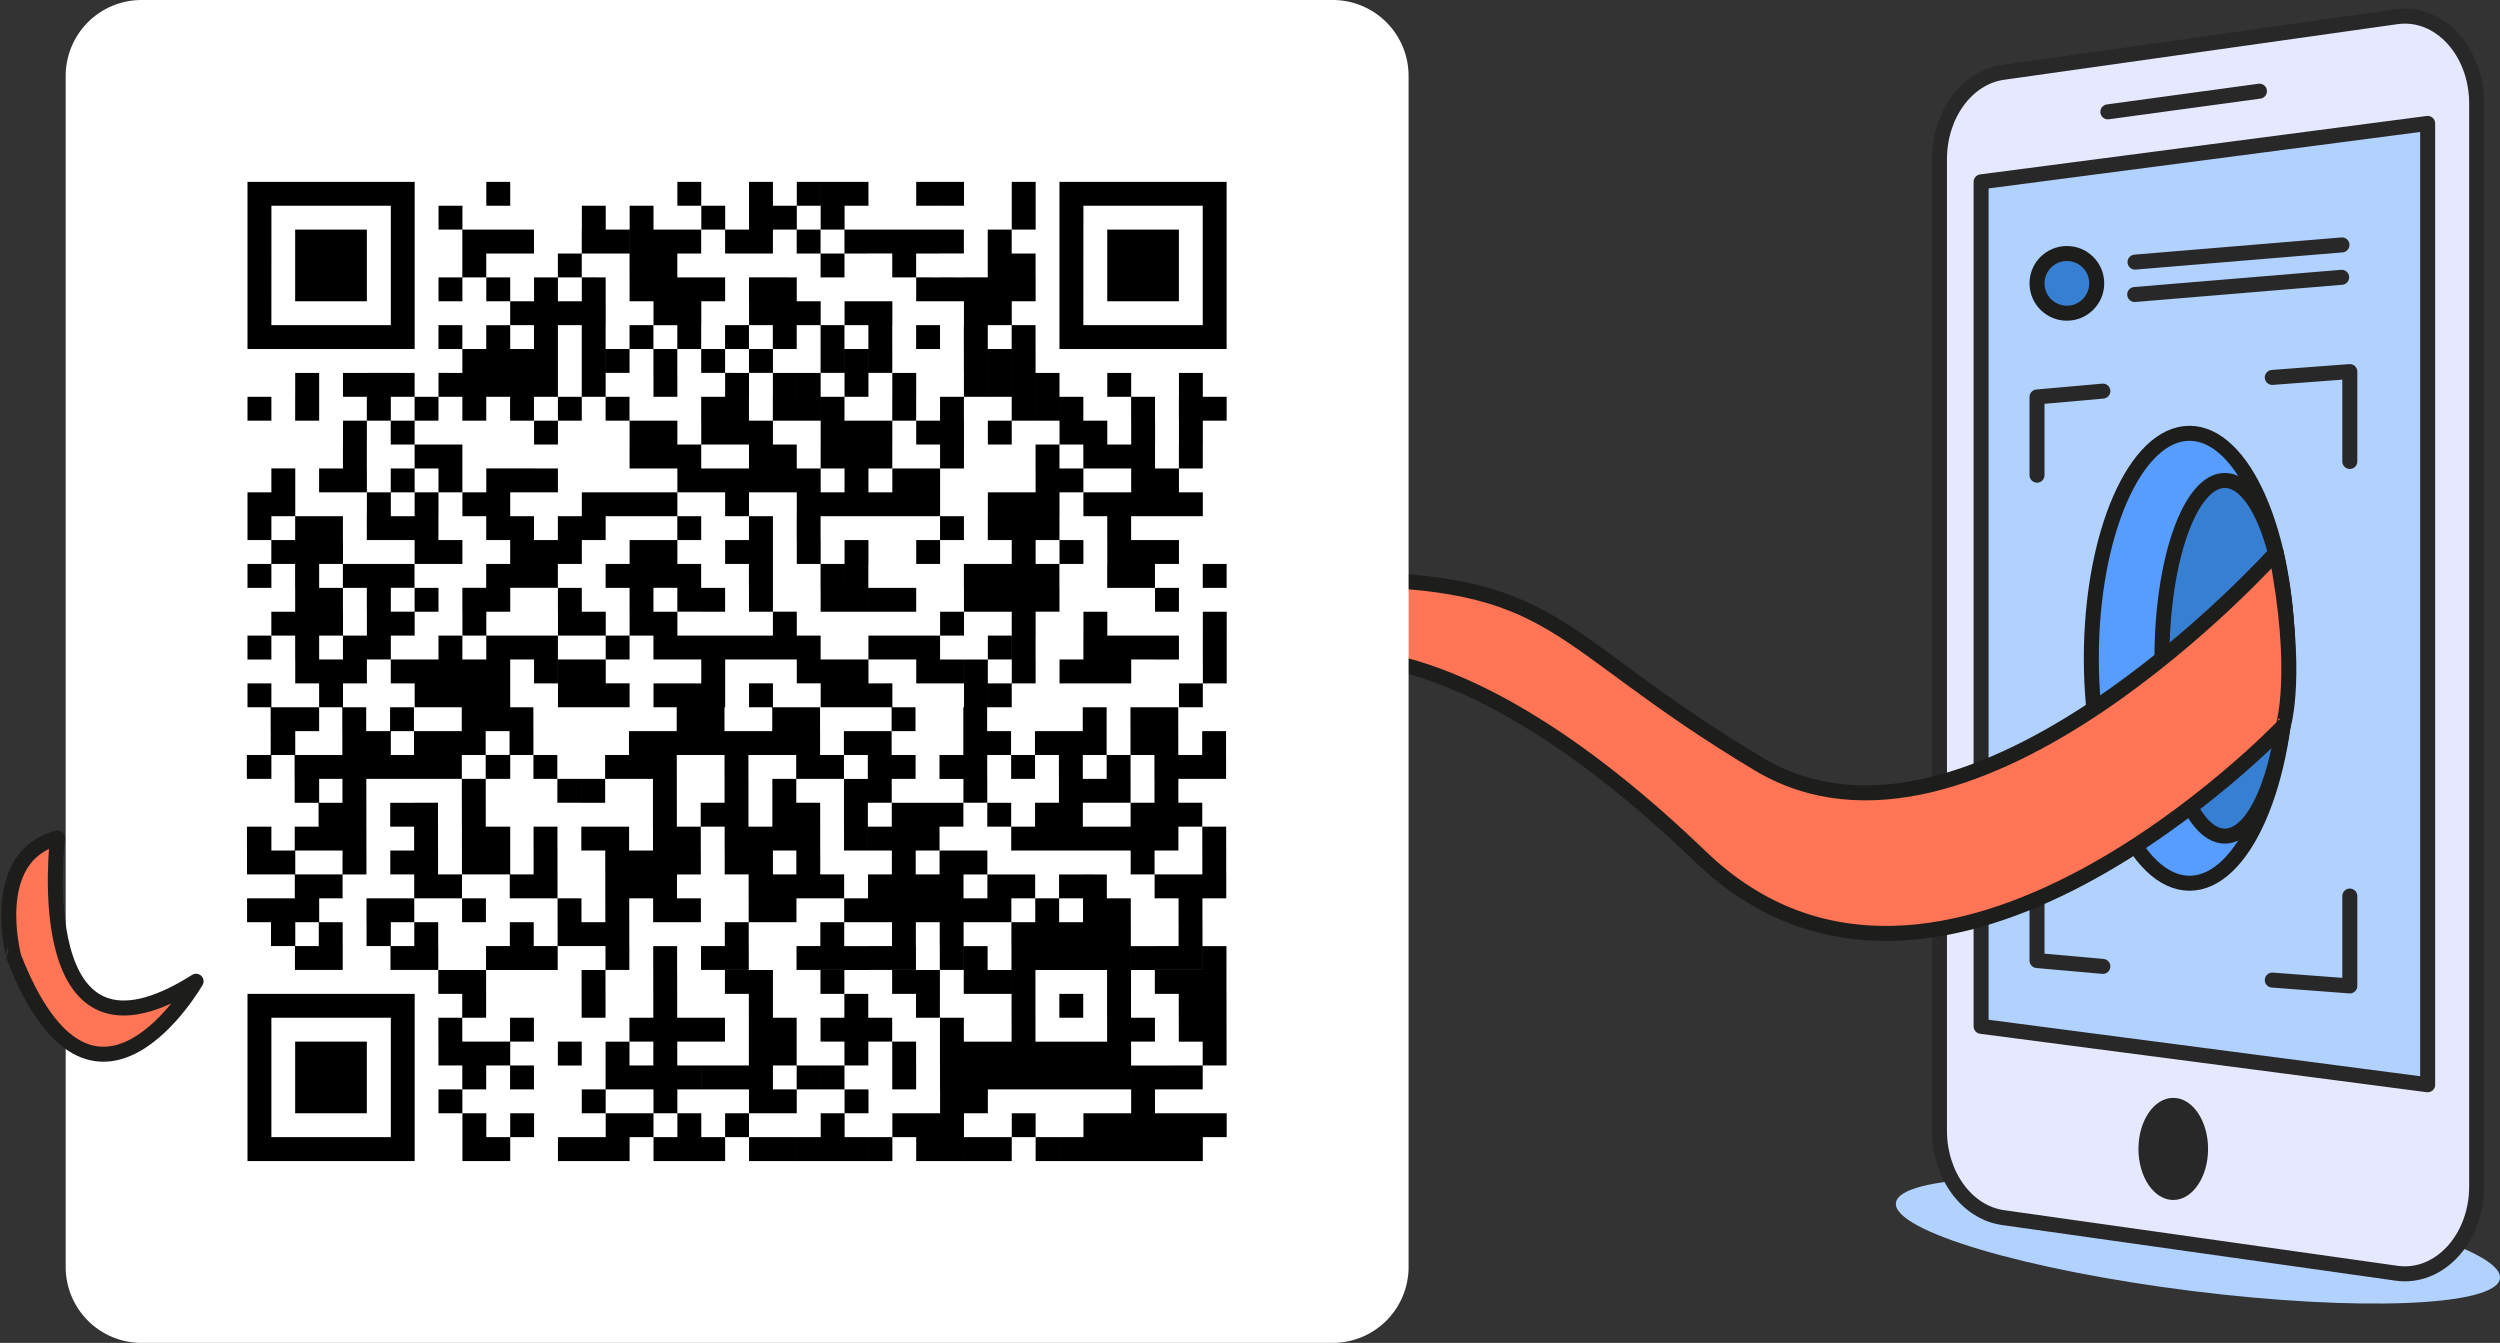 <?xml version="1.0" encoding="UTF-8"?> <svg xmlns="http://www.w3.org/2000/svg" xmlns:xlink="http://www.w3.org/1999/xlink" id="Raggruppa_3561" data-name="Raggruppa 3561" width="500.07" height="268.615" viewBox="0 0 500.07 268.615"><rect x="0" y="0" width="500.07" height="268.615" fill="#333333" stroke="none"/><defs><clipPath id="clip-path"><rect id="Rettangolo_2420" data-name="Rettangolo 2420" width="500.07" height="268.615" fill="none"></rect></clipPath><clipPath id="clip-path-2"><path id="Tracciato_12824" data-name="Tracciato 12824" d="M104.509,227.014h4.778v-4.778h-4.778Zm43-4.778h-4.777v4.778h9.556v-4.778Zm14.334,4.778h4.777v-4.778h-4.777Zm23.888,0H190.5v-4.778h-4.777Zm14.331,0h4.777v-4.778h-4.777ZM85.4,217.458v4.778h0v4.778h4.778v-9.556Zm9.555,0v4.778H90.176v4.778h4.784v-4.778h4.77v-4.778Zm33.443,0v4.778h-4.774v4.778H128.4v0h4.778v-4.778h0v-4.778Zm43,0v4.778h-4.776v4.778h4.779v-4.778h4.773v-4.778Zm23.888,0v4.778H190.5v4.778h4.778v-4.778h4.777v-4.778Zm-33.446-4.777v4.777h-4.775v4.778h-4.773v4.778h4.777v0h4.778v-4.778h0v-4.778h4.777v-4.777Zm-28.681,0h4.777V207.9h-4.777Zm86.016,4.777v0Zm4.758-9.555v0h-4.778v4.778h.013v4.777h-4.77v0h-4.779v4.778h-4.777v4.778h4.777v0h4.779v0h4.777v0h4.778v0h4.778v0H233.5v-4.778h4.777v-4.778H233.5v0h-4.778v0h-4.778v0h-.007v-4.777H228.7V207.9Zm-119.443,0h4.778v-4.777h-4.778Zm66.885-4.778V207.9h0v4.778h4.778V207.9h-.006v-4.778ZM51.943,217.458H66.277V203.124H51.943Zm42.98-19.109v4.777H90.15v0H85.373V207.9h0v4.778H80.611v4.777h4.778v-4.777h4.767V207.9h4.777v4.778H99.71V207.9H94.959v-4.778H99.7v-4.777Zm38.219,4.777h4.777v-4.777h-4.777Zm-85.956-4.777H71.076v23.886H47.187Zm-4.778,28.665H75.85V193.572H42.409ZM161.8,193.57v4.779h-4.771v4.777h4.778v0h.007V207.9H157.04v4.778h4.778V207.9h4.773v-4.778h4.771v-4.777h-4.779v0h-.006V193.57Zm43,4.779h4.777v-4.778H204.8ZM80.574,188.8v4.774l4.778,0V188.8Zm4.778,0v4.774h.008v4.779H80.59v4.777H80.6V207.9h4.778v-4.778h-.007v-4.777h4.771V193.57h-.008V188.8Zm23.887,0v4.774h.008v4.779h4.778V193.57h-.009V188.8Zm14.332,0v4.774h.009v4.779h-4.772v4.777h-4.771V207.9h0v4.778h-4.763v4.777h4.778v-4.777h4.763V207.9h0v-4.778h4.772v0h0V207.9h-4.773v4.778H123.6v0h.015v4.777h-4.774v0H114.06v4.778h-4.773v4.778h4.778v0h4.777v-4.778h4.774v-4.778h4.774v-4.777h4.761V207.9h-4.778v0h0v-4.778h4.772v-4.777h-4.778v0h-.006V193.57h-.008V188.8Zm14.335,0v4.774l4.778,0V188.8Zm4.778,0v4.774h.006v4.779h.007v4.777h0V207.9h-4.773v4.778h4.779v0h.014v4.777h-4.773v4.778h-4.774v4.778h4.778v-4.778h4.773v-4.778h9.551v-4.777h4.764V207.9h-4.778v4.778H147.51V207.9h4.746v-4.778h0v-4.777H147.51V188.8Zm14.334,0v4.774l4.778,0V188.8Zm14.335,0v4.774l4.777,0V188.8Zm4.777,0v4.774h0v4.779h4.777V193.57h0V188.8Zm9.553,0v4.774l4.779,0V188.8Zm4.779,0v4.774l4.777,0V188.8Zm-9.516,28.662v0Zm4.776-4.777v0Zm-.015-4.778v0Zm4.777,0v0Zm4.773-4.778v0Zm19.109,0v0Zm-.018-14.33v4.774h0v4.779h.008v4.777h-4.772v0H204.81v0h-4.777v0h-.006v-4.777h-.008V193.57h0V188.8h-4.778v4.774h0v4.779h.008v4.777h-4.773v0H185.7v0h0v-4.777h-4.778v4.777h0V207.9h.006v4.778h.014v4.777h-4.774v4.778h0v4.778h4.778v0h4.778v-4.778h0v-4.778H190.5v-4.777h4.763v0h4.778v0h4.778v0h4.777v0h4.778v0h4.778V207.9h0v-4.778h4.772v-4.777h-4.778v0h-.008V193.57h0V188.8Zm9.555,0v4.774l4.778,0V188.8Zm9.562,4.774v0Zm-.006-4.774v0h-4.778v4.774h.006v4.779h.006v4.777h4.779v0h0V207.9H228.7v4.778h4.779V207.9h4.771v-4.778h-.006v-4.777h-.006V193.57h-.007V188.8Zm-109.894,0h4.778v-4.777h-4.778Zm38.223,0h4.777v-4.777h-4.777Zm23.886,0h4.778v-4.777h-4.778Zm33.444,0h4.777v-4.777h-4.777Zm14.334,0h4.777v-4.777h-4.777ZM94.885,179.237v4.778H90.121v4.778h9.556v-4.778h-.013v-4.778Zm-9.56,0H90.1v-4.777H85.324Zm19.109-4.778v4.778h.007v4.778H99.676v4.778h4.777v-4.778h4.765v-4.778h-.007V174.46Zm23.887,4.778H133.1v-4.777H128.32Zm28.654-4.778h4.778v-4.777h-4.778Zm43.017,4.778v0Zm9.556,0v0Zm4.777,0v0Zm-4.8-9.555v4.777h.012v4.778h-4.77v0h-.007V174.46h4.765v-4.777h-4.778v4.777h-4.765v4.778h-4.771v4.778h.014v4.778h4.778v0h4.778v0h4.777v0h4.778v0h4.778v-4.778H219.1v-4.778h-.009V174.46h-4.778v0H214.3v-4.777Zm14.334,4.777h4.777v-4.777h-4.777ZM109.185,164.9h4.778v-4.777h-4.778Zm100.325,0h4.777v-4.777h-4.777Zm23.9,4.779v0Zm-.016-9.556V164.9h.007v4.779h-4.767v4.777h.01v4.778h.009v4.778h-4.765v4.778h4.777v0h4.779v-4.778h-.014v-4.778h-.008V174.46h4.766v-4.777h-.009V164.9h-.007v-4.777Zm-162.441,0h4.777V155.35H70.958Zm4.777-4.778v4.778h.009V164.9H70.973v4.779H75.75v0h.006v4.777H66.213v4.778h.009v4.778h4.787v4.778h4.777v0h4.779v-4.778h-.011v-4.778H75.775v4.778h-4.7v-4.778h4.69V174.46h4.766v-4.777h-.006V164.9h-.007v-4.777h-.008v-4.778Zm114.66,4.778h4.777V155.35h-4.777Zm-86-4.778h4.777v-4.777h-4.777Zm-4.785-4.777h4.777v-4.778H99.607Zm62.1-9.556v4.777h-4.767v4.779h4.778v-4.779h4.766v-4.777Zm38.218,0v4.777H195.16v4.779h4.778v-4.779H204.7v-4.777Zm23.917,19.11v0Zm-19.12-4.778v0Zm19.113,0v0Zm-14.355-14.332v0Zm14.328-4.772v0h-4.779v4.772h.006v4.777h-4.768v4.779H209.5v0h-.008v-4.779h4.767v-4.777h0v-4.772h-4.778v4.772H204.7v4.777h.011v4.779h.008v4.777h-4.774v4.778h-4.77V164.9h4.777v0h4.779v0h4.777v-4.777H209.5v-4.778h4.774v0h4.777v-4.777h-.008v-4.779h4.769v0h.008v4.779h.009v4.777h-4.773v4.778h-4.771V164.9h4.777v0h.007v4.779h4.778V164.9h4.771v-4.777h4.771v-4.778h-4.777v0h-.006v-4.777h4.769v0h4.779v-4.779h-.008v-4.777H233.37v4.777H228.6v0h-.008v-4.777h-.006v-4.772Zm-109.744,0h4.777v-4.778h-4.777ZM166.5,150.573v0Zm.114-19.106v4.778h4.638v4.772h-4.771v4.777h.011v4.779h-4.77v4.777h0v4.778h.007V164.9h4.778v-4.777h-.007v-4.778h4.774v-4.777h4.77v-4.779h-4.778v0h-.009v-4.777l4.771.006v-4.778H171.4v-4.778Zm14.33,0h4.778V126.69h-4.778Zm-138.54-9.553v4.776h4.778v-4.777Zm57.312,0v4.776h.011v4.778h4.778v-4.778H104.5v-4.776Zm19.035,47.769v0Zm33.441,0v0ZM123.526,164.9v0Zm4.778,0v0Zm23.878-4.777V164.9h.009v4.779H147.51V164.9h4.672Zm-23.915-19.11v0Zm23.888,4.777v0h.009v4.779h-4.771v4.777h0v4.778h-4.771v0h-.008v-4.778h0v-4.777h-.008v-4.779h9.547Zm-19.118-9.549v0Zm.139-4.778v0Zm4.766-9.553v0h-4.778v4.776h.011v4.778H128.4v0h-4.777v4.778h4.638v4.772h-4.77v0h-4.777v4.777h-4.771v4.779h-4.772v4.777h4.779v-4.777h4.771v0H123.5v0h.008v4.777h0v4.778h.009V164.9h-4.77v0h-.007v-4.777h-4.778V164.9h.008v4.779h.007v4.777h.009v4.778h-4.77v4.778H114v0h.014v4.778h4.777v-4.778h-.013v-4.778h-.008V174.46h4.767v0h.008v4.778h4.779V174.46h-.009v-4.777h4.771V164.9h-.009v-4.777h4.77v0h.007V164.9h.008v4.779h4.779v0h.007v4.777h.01v4.778h-4.771v4.778h-4.764v4.778H137.9v0h4.779v-4.778h-.014v-4.778h9.548V174.46h4.766v-4.777h-.007V164.9h-.008v-4.777h-.007v-4.778h-4.778v0h0v-4.777h4.772v-4.779h-.01v-4.777h-.007v-4.772h-4.777v0H147.51v-4.778h-4.78v4.778h4.64v4.772H142.6v0h-4.777v4.777h.008v4.779h.007v4.777h-4.773v4.778H128.3v0h-.008v-4.778h-.006v-4.777h-.007v-4.779h4.77v0h4.778v-4.777h-.009v-4.772h.14v-4.778h0v-4.778h4.767v-4.777Zm9.555,0h-4.777v4.776h9.556v-4.777Zm19.111,0v4.776h-4.768v0h-4.778v4.778h0v4.778h4.777v0h4.779v-4.778h0v-4.778h4.77v-4.777Zm4.778,0v4.776h4.778v-4.777Zm4.778,0v4.776h.009v4.778h4.777v-4.778h-.009v-4.776ZM176.1,174.46v0Zm-4.791-4.777v0Zm9.556,0v0Zm-4.793-9.556v0ZM190.5,121.914v4.776h-4.768v9.556h-.138v4.772h0v4.777h-4.767v4.779h4.778v0h.008v4.777h-4.774v0h-4.778v0h-4.778v4.778h-4.77V164.9h4.777v0h.009v4.779h-4.771v4.777h-4.764v4.778h-4.772v4.778H152.23v4.778h4.778v0h4.778v-4.778h-.016v-4.778h4.772v0h4.778v0h.006v4.778h-4.763v4.778h4.779v0h4.777v-4.778H176.1v-4.778h4.772v0h0v4.778h.015v4.778h4.777v-4.778h-.014v-4.778h4.772v0h4.778V174.46h4.765v-4.777h-4.778v0h-4.777v4.777h-4.766v0h-.013v-4.777h4.771V164.9h-4.779v0h-4.777v4.779h-4.77v0h-.007V164.9h4.768v-4.777h4.77v-4.778h4.776v-4.777h-.008v-4.779h4.767v-4.777h-4.777v0h-.007v-4.772h.138v-9.556h4.77v-4.777Zm4.778,0v4.776h.008v4.778H190.5v4.778h4.778v-4.778h4.778v-4.778h-.008v-4.776Zm28.666,0v4.776h4.779v-4.777Zm9.556,0v4.776h.006v4.778h-4.778v4.778H233.5v-4.778h4.777v-4.778h0v-4.776Zm-124.209-4.779v4.778h4.767v4.776h-4.767v0h-4.778v4.778h0v4.778h4.778v0h4.778v-4.778h0v-4.778h4.766v-4.777h-4.766v-4.779Zm14.332,0v4.778h4.766v4.776h4.778v-4.777H128.4v-4.779Zm57.327,0v4.778h4.778v-4.779Zm28.667,0v4.778h4.772v0h-4.778v4.776h-4.771v4.778h4.777v0h4.779v0h4.777v-4.778h4.771v-4.777h-4.777v0h-4.771v-4.779Zm23.888,0v4.778h4.777v-4.779Zm-157.67-4.777v4.776h4.778v-4.777Zm28.666,0v4.776h.012v4.778h4.778v-4.779h-.012v-4.777Zm28.667,0v4.776h4.778v-4.777Zm33.443,0v4.776h4.778v-4.777Zm4.778,0v4.776h4.778v-4.777Zm52.554,0v4.776h4.777v-4.777Zm-109.9-4.778v4.777h4.778V107.58Zm71.665,0v4.777h.015v4.776H190.5v-4.777h-.014V107.58Zm4.778,0v4.777h.014v4.776h4.778v-4.777h-.015V107.58Zm43,0v4.777h4.777V107.58ZM80.618,102.8v4.777h4.777V102.8Zm43,0v0h-4.779v4.777h-.022v4.777h.014v4.776h.009v4.778h4.769v4.776h4.777v-4.777h-4.766v-4.779h-.009v-4.777h-.015v0h4.778v0h.014v4.776h4.778v-4.777h-.015V107.58h-4.754V102.8Zm38.22,0v4.777h-.021v4.777h.012v4.776h4.778v-4.777h-.013v-4.777h.021V102.8Zm14.334,0v4.777h4.777V102.8Zm28.664,0v4.777h4.777V102.8Zm19.11,0v4.777h4.778V102.8ZM104.493,98.026V102.8h.013v4.777h4.779V102.8h-.013V98.026Zm4.79-4.777v4.777h-.011V102.8h4.777V98.026h.01V93.249Zm4.777,4.777h4.777V93.249h-4.777Zm4.778,0h4.778V93.249h-4.778Zm4.778-4.777v4.777h4.766V102.8h4.777V98.026h-4.765V93.249Zm105.109,4.777H233.5V93.249h-4.777ZM56.666,184.015h-4.7v-4.778h4.7Zm4.743-23.888V164.9h.009v4.779H51.963V164.9h9.446Zm-.006-4.778v0Zm-.016-9.556v4.779H61.4v4.777H56.742v-4.777h4.645Zm4.778,0v0Zm19.106-4.777v0Zm-23.9-4.772v4.772h.009v4.777h-9.42v-4.777l4.779.006v-4.778Zm28.666,0v0ZM85.4,131.467v0Zm4.778,0v0Zm-23.886,0v-4.778h4.776v4.777h4.778v4.778h4.777v0h4.641v4.772h-4.77v0H75.715v4.777H71.077v-4.777l4.628.006v-4.778H70.929v4.772H66.16v0h-.009v-4.772H61.512v-4.778h0v0Zm14.331-4.778v0Zm9.556,0v0Zm-33.436-4.777H61.5v4.776H56.742v-4.776Zm-4.779,0h0Zm4.779-4.779h0Zm0-14.331h0Zm-4.8-4.777V102.8H47.187V98.026Zm-4.761-9.555v4.778H42.409V102.8h4.766v4.777H42.409v4.778h4.778V107.58h4.744v4.776h.014v4.776H47.178v4.778h4.765v4.776h.014v4.778h4.777v4.778H47.187v-4.778H42.409v4.778h4.632v4.772h.008v4.777H42.278v4.779h4.909v-4.779h4.646v4.779h.009v4.777h4.784v4.778H51.855V164.9H47.187v-4.777H42.3V164.9h.007v4.779h9.562v4.777H42.324v4.778h4.788v4.778H51.9v4.778h9.555v-4.778h-.008v-4.778h-4.7V174.46h4.681v-4.777H66.2V164.9h-.008v-4.777h-.007v-4.778h-.007v-4.777h9.546v0H80.5v0h4.779v-4.779h4.772v-4.777l4.776,0v4.772H90.053v4.779h-4.77v4.777h.007v4.778H85.3V164.9h.006v4.779H80.533v4.777H85.31v-4.777h4.772v0h4.784v4.777h4.779v0h4.777v-4.777h-.007V164.9h-.006v-4.777H99.631V164.9h.006v4.779H94.959v-9.556H90.076v0h-.008v-4.778H90.06v-4.777h4.9v-4.779H99.6v-4.777h-.008v-4.772H94.959v-9.556h4.761v-4.777H90.178v-4.779h-.014v-4.777H85.386v4.776H85.4v4.778h4.766v4.776H85.4v0h-.013v-4.776H80.611v4.776H75.846v0H71.077v-4.776h4.767v-4.779H71.077v-4.777h4.742V107.58H66.264v4.777h.013v4.776h.012v4.778h-.013v0H61.512v-4.779H61.5v-4.777H56.742V107.58h4.744v4.776h4.778V107.58H61.509V102.8h-.014V98.026H51.963V88.471ZM94.959,102.8h0Zm-4.786-9.553v0Zm4.777-4.778H90.173v4.778H85.394v4.777H90.16V102.8h4.791v4.777h-4.8v4.777h.014v4.776h4.8v-4.777h4.746v0h4.777v-4.777h.023V102.8H99.729v0h-.013V98.026H94.959V93.249h4.769V88.471Zm4.778,4.778H104.5V88.472H99.728Zm23.888-14.332v0h-4.778v4.778h-.007v4.777h4.779v0h4.777v0h.008v4.778h4.778V88.471h-.008V83.694h-4.771V78.917ZM42.409,74.141v4.776h4.778V74.141Zm138.539,4.776v0Zm-.013-4.776v4.776H176.17v4.778h4.771v4.777H176.17v0h-4.777v4.778h-4.779v4.777h4.779v0h4.777v0h4.767V102.8h4.778V98.026h-4.767V88.471h4.772V83.694h.006V78.917h-.013V74.141ZM51.949,69.362V74.14h-.006v4.776h4.8V69.362ZM66.284,83.694V78.917h4.777v4.777h4.776v4.777H71.063v4.778H66.286V88.471h-.007V83.694Zm4.793-9.555h4.755v4.776H71.077V74.141Zm-.018-4.778H66.283V74.14h0V69.362H61.505V74.14h4.772v4.776h-4.77v4.778H61.5v4.777H56.731v4.778H61.51v0h4.776v4.777h-.013V102.8h9.556V98.026H71.077V93.249H75.84v4.777h-.012V102.8h.012v4.777h4.778V102.8H80.6V98.026h.013V93.249h4.777V88.471h0V83.694H80.613v4.777h0v4.778H75.841V88.471h4.772V83.694H75.839V78.917h4.771V74.141H75.839V69.362Zm9.555,0V74.14h4.772v4.776h4.778V74.141H85.392V69.362Zm57.334,0V74.14h4.777V69.362Zm23.881,14.332v4.777h.008v4.778h-4.777V88.471h4.768Zm4.778,0v0ZM152.281,69.362V74.14h4.766v4.776h.013v4.778h-.007v4.777h-4.768v0h-.008V83.694H147.51V78.917h4.76V74.141h-4.778v4.776h-4.766v0h-.012V74.141h-4.777v0h-4.779v4.776h.012v4.778h4.778v0h4.772v4.777h-4.77v0h-4.778v4.778h4.775v4.777h4.766V102.8h.015v0h-4.778v4.777h4.755v4.776h.013v4.776h4.786v4.778h4.77v4.776h.009v4.778h4.777v-4.778h-.009v-4.776h-4.767v-4.779H147.51V98.026h-4.784V93.249h0v0h9.555v4.777h-.013V102.8h.015v4.777h4.754v4.776h.013v4.776h4.777v-4.777h-.012V107.58h-4.756V102.8h-.015V98.026h.013v0h4.778v0h4.777V88.471h4.771V83.694h.008V78.917h4.765V74.141h-4.777v4.776h-4.767v0h-4.777v0h-.013V74.141h-4.767V69.362Zm19.109,0V74.14h4.777V69.362Zm28.669,23.887v0Zm0-23.887V74.14h4.767v4.776h.013v4.778H209.6v4.777h-4.77v0h-.006V83.694h-4.778v4.777h.007v4.778h-4.777v0H190.5v4.777h-.011V102.8h4.777v0h.012v4.777h-.022v4.777h.015v4.776h.006v4.778h4.778v-4.779h-.006v-4.777h-.015v0h.015v4.776h4.778v-4.777h-.015V107.58h-4.756V102.8h-.012v0h4.778V98.026h.012V93.249h4.776V88.471h4.771v0h4.777V83.694h-4.767V78.917h-4.779v0H209.6V74.141h-4.769V69.362Zm28.667,0V74.14h4.766v0h-4.779v4.776h.013v4.778h-.01v4.777h-4.767v0h-.008V83.694h.009V78.917h-.012V74.141h-4.768V69.362H214.39V74.14h4.767v4.776h.012v4.778h-.009v4.777h.008v4.778h-4.777v0h-4.779v4.777h4.77V102.8h.009v4.777h-.02v4.777h4.777v0h4.778v-4.777h.02V102.8h-4.778v0h-.009V98.026h.009v0h4.778v0h4.778V88.471h4.768V83.694h.009V78.917h4.765V74.141H233.5V69.362ZM85.386,64.585v4.776h.006V74.14h4.777V69.362h0V64.585Zm28.666,0v4.776h4.778V64.585Zm9.555,0v4.776h.007V74.14h4.778V69.362h-.007V64.585Zm9.555,0v4.776h4.778V64.585Zm9.555,0v4.776H147.5V74.14h4.767v4.776h4.777V74.141h-4.766V69.362H147.51V64.585Zm19.111,0v4.776h.007V74.14h4.778V69.362H166.6V64.585Zm28.665,0v4.776h.009V74.14h4.767v4.776H190.5v4.778h4.777V78.917h4.767V74.141h-4.77V69.362h-.009V64.585ZM80.607,59.812v4.772l4.777,0V59.812Zm38.218,0v4.772l4.778,0V59.812Zm19.11,0v4.772l4.777,0V59.812Zm38.218,0v4.772l4.777,0V59.812Zm-23.866-4.781v4.781h4.757v4.772h0v4.776h4.778V64.585h-.006V59.812h-4.756V55.031Zm14.331,0v0h-4.778v4.781H166.6v4.772h.006v4.776h4.779V64.585h-.007V59.812h.021V55.031Zm-57.332,0v0Zm-.006-4.78v4.778h-4.772v4.781h4.763v4.772h0v4.776h0V74.14h4.77v4.776h4.778V74.141h-4.77V69.362h-.006V64.585h0V59.812h.016V55.031h-.007V50.253Zm38.229,4.78v0Zm-.011-4.78h-4.778v4.78h.011v4.779h4.758v4.772l4.777,0V59.812h.021V55.031h-.011V50.253Zm28.667,0v4.78l4.778,0V50.253Zm4.778,0v4.78l4.778,0V50.253Zm-129-9.555V55.033H66.283V40.7Zm114.65,0v4.78h4.778V40.7Zm9.556,0v0h-4.778v4.78h.006v4.778h4.777V45.479h4.772V40.7Zm4.777,0v4.78h4.779V40.7Zm14.346,9.558v0Zm-4.777,0v0Zm-.014-9.558v4.78h0v4.774h-4.768v4.78h.007v4.779h-.021v4.772h.006v4.776h.009V74.14H190.5V69.362h-.009V64.585h-.007V59.812h.021v0h4.757v4.772h.006v4.776h.009V74.14h4.77v4.776h4.777V74.141h-4.767V69.362h-.009V64.585h-.007V59.812h-4.757V55.033l4.772,0V50.253h-.009V45.478h-4.779v0h0V40.7Zm23.9,0V55.033h14.335V40.7ZM80.622,35.922V40.7H85.38v4.78h0v4.774H80.616v4.78l4.777,0V50.257h4.771V45.479h9.549V40.7H90.158v0H85.4V35.922ZM94.959,69.361h0Zm4.772-14.328v0Zm9.559-19.111V40.7h-.021v4.779h-4.776v4.776H99.725v4.778H94.959V50.253H90.172v4.78l4.783,0v4.781H90.162v4.772h0v4.776h0V74.14h4.772v4.776h4.778V74.141h.006V69.362h0V64.585h-4.76V59.812h4.757v4.772h0v4.776h0V74.14H104.5v4.776H99.729v4.778h4.777V78.917h4.769V74.141H104.5V69.362H104.5V64.585h0V59.812h.016V55.031H104.5V50.257h4.771V45.479h4.774v0h4.777V40.7h-4.757V35.922ZM128.4,55.033v0Zm-4.792-9.555v0Zm0-4.78v0Zm-4.758-4.777V40.7h-.02v4.78h0v4.778h.006v4.777l4.778,0v0h.009v4.779h4.759v4.772l4.777,0V59.812h.019V55.033l4.77,0V50.253h-4.779v0H128.39v0h-.006V45.479h4.772V40.7H128.38v0h-4.758V35.922Zm14.334,0V40.7h4.757v4.78h4.777V40.7h-4.754V35.922Zm-85.991,0H71.076v23.89H47.187ZM42.409,64.585H75.85V31.145H42.409ZM90.176,35.922H94.96V31.145H90.176Zm38.218,0h4.777V31.145h-4.777Zm23.889-4.778v4.778H147.51V31.144h-4.783v4.778h0V40.7h-.021v4.78h4.8V40.7h4.757v4.78h4.778V40.7h-4.757V35.922h4.772V31.144Zm9.555,0v0H157.06v4.778h0V40.7h4.756v4.779h-4.773v4.779h4.778V45.479H166.6V40.7h-4.757V35.922h4.773V31.144Zm14.334,4.778h4.777V31.145h-4.777Zm4.778,0h4.778V31.145h-4.778Zm14.334-4.778V40.7h4.778V31.144Zm14.331,4.778h23.869V59.806H209.6Zm-4.794-4.778v33.44h33.44V31.144Z" transform="translate(-42.278 -31.144)" fill="none"></path></clipPath></defs><g id="Raggruppa_3562" data-name="Raggruppa 3562"><g id="Raggruppa_3561-2" data-name="Raggruppa 3561" clip-path="url(#clip-path)"><path id="Tracciato_12807" data-name="Tracciato 12807" d="M445.541,221.866c-.7,5.554-28.305,6.669-61.667,2.49s-59.844-12.069-59.148-17.622,28.305-6.669,61.667-2.49,59.844,12.068,59.148,17.622" transform="translate(54.517 33.866)" fill="#b1d1ff"></path><path id="Tracciato_12808" data-name="Tracciato 12808" d="M423.6,254.217l-78.71-11.128c-7.247-1.024-12.712-8.492-12.712-17.367V31.376c0-8.875,5.466-16.341,12.712-17.367L423.6,2.882c8.537-1.206,16.03,6.91,16.03,17.365v216.6c0,10.455-7.493,18.572-16.03,17.365" transform="translate(55.77 0.464)" fill="#e6e8ff"></path><path id="Tracciato_12809" data-name="Tracciato 12809" d="M423.6,254.217l-78.71-11.128c-7.247-1.024-12.712-8.492-12.712-17.367V31.376c0-8.875,5.466-16.341,12.712-17.367L423.6,2.882c8.537-1.206,16.03,6.91,16.03,17.365v216.6C439.631,247.307,432.138,255.424,423.6,254.217Z" transform="translate(55.77 0.464)" fill="none" stroke="#282828" stroke-linecap="round" stroke-linejoin="round" stroke-width="3"></path><line id="Linea_484" data-name="Linea 484" y1="4.135" x2="30.323" transform="translate(421.631 18.238)" fill="none" stroke="#282828" stroke-linecap="round" stroke-linejoin="round" stroke-width="3"></line><path id="Tracciato_12810" data-name="Tracciato 12810" d="M428.632,213.435l-89.325-11.686V32.824l89.325-11.686Z" transform="translate(56.967 3.549)" fill="#b1d1ff"></path><path id="Tracciato_12811" data-name="Tracciato 12811" d="M428.632,213.435l-89.325-11.686V32.824l89.325-11.686Z" transform="translate(56.967 3.549)" fill="none" stroke="#282828" stroke-linecap="round" stroke-linejoin="round" stroke-width="3"></path><path id="Tracciato_12812" data-name="Tracciato 12812" d="M397.465,119.212c0-24.85-8.794-45-19.638-45s-19.64,20.145-19.64,45,8.793,45,19.64,45,19.638-20.145,19.638-45" transform="translate(60.137 12.46)" fill="#579cff"></path><path id="Tracciato_12813" data-name="Tracciato 12813" d="M397.465,119.212c0-24.85-8.794-45-19.638-45s-19.64,20.145-19.64,45,8.793,45,19.64,45S397.465,144.063,397.465,119.212Z" transform="translate(60.137 12.46)" fill="none" stroke="#1d1d1b" stroke-linecap="round" stroke-linejoin="round" stroke-width="3"></path><path id="Tracciato_12814" data-name="Tracciato 12814" d="M395.434,117.858c0-19.646-5.632-35.573-12.576-35.573s-12.575,15.927-12.575,35.573,5.629,35.573,12.575,35.573,12.576-15.927,12.576-35.573" transform="translate(62.167 13.815)" fill="#377fd3"></path><ellipse id="Ellisse_182" data-name="Ellisse 182" cx="12.575" cy="35.573" rx="12.575" ry="35.573" transform="translate(432.451 96.1)" fill="none" stroke="#1d1d1b" stroke-linecap="round" stroke-linejoin="round" stroke-width="3"></ellipse><path id="Tracciato_12815" data-name="Tracciato 12815" d="M380.184,198.247c0-5.64-3.117-10.212-6.963-10.212s-6.963,4.572-6.963,10.212,3.117,10.212,6.963,10.212,6.963-4.572,6.963-10.212" transform="translate(61.492 31.57)" fill="#282828"></path><path id="Tracciato_12816" data-name="Tracciato 12816" d="M360.829,49.389a5.971,5.971,0,1,1-5.971-5.971,5.971,5.971,0,0,1,5.971,5.971" transform="translate(58.575 7.29)" fill="#377fd3"></path><circle id="Ellisse_183" data-name="Ellisse 183" cx="5.971" cy="5.971" r="5.971" transform="translate(407.461 50.707)" fill="none" stroke="#1d1d1b" stroke-linecap="round" stroke-linejoin="round" stroke-width="3"></circle><line id="Linea_485" data-name="Linea 485" y1="3.442" x2="41.397" transform="translate(427.065 48.987)" fill="none" stroke="#282828" stroke-linecap="round" stroke-linejoin="round" stroke-width="3"></line><line id="Linea_486" data-name="Linea 486" y1="3.442" x2="41.397" transform="translate(426.999 55.468)" fill="none" stroke="#282828" stroke-linecap="round" stroke-linejoin="round" stroke-width="3"></line><path id="Tracciato_12817" data-name="Tracciato 12817" d="M389.181,64.81l15.507-1.169V81.618" transform="translate(65.34 10.685)" fill="none" stroke="#282828" stroke-linecap="round" stroke-linejoin="round" stroke-width="3"></path><path id="Tracciato_12818" data-name="Tracciato 12818" d="M362.056,66.987l-13.17,1.169V83.8" transform="translate(58.575 11.247)" fill="none" stroke="#282828" stroke-linecap="round" stroke-linejoin="round" stroke-width="3"></path><path id="Tracciato_12819" data-name="Tracciato 12819" d="M389.181,170.278l15.507,1.169V153.47" transform="translate(65.34 25.766)" fill="none" stroke="#282828" stroke-linecap="round" stroke-linejoin="round" stroke-width="3"></path><path id="Tracciato_12820" data-name="Tracciato 12820" d="M362.056,167.933l-13.17-1.169V151.125" transform="translate(58.575 25.373)" fill="none" stroke="#282828" stroke-linecap="round" stroke-linejoin="round" stroke-width="3"></path><path id="Tracciato_12821" data-name="Tracciato 12821" d="M417.07,94.612s-60.761,67.912-103.481,42.345-38.949-37.05-85.933-37.051v15.882s26.492-6.308,74.283,39.7,116.53-26.116,116.53-26.116,3.347-10.47-1.4-34.758" transform="translate(38.221 15.885)" fill="#ff7555"></path><path id="Tracciato_12822" data-name="Tracciato 12822" d="M417.07,94.612s-60.761,67.912-103.481,42.345-38.949-37.05-85.933-37.051v15.882s26.492-6.308,74.283,39.7,116.53-26.116,116.53-26.116S421.815,118.9,417.07,94.612Z" transform="translate(38.221 15.885)" fill="none" stroke="#1d1d1b" stroke-linecap="round" stroke-linejoin="round" stroke-width="3"></path><path id="Tracciato_12823" data-name="Tracciato 12823" d="M26.436,0H264.684a15.182,15.182,0,0,1,15.183,15.183v238.25a15.182,15.182,0,0,1-15.183,15.183H26.436a15.182,15.182,0,0,1-15.183-15.183V15.183A15.182,15.182,0,0,1,26.436,0" transform="translate(1.889)" fill="#fff"></path></g></g><g id="Raggruppa_3564" data-name="Raggruppa 3564" transform="translate(49.376 36.373)"><g id="Raggruppa_3563" data-name="Raggruppa 3563" clip-path="url(#clip-path-2)"><rect id="Rettangolo_2421" data-name="Rettangolo 2421" width="216.586" height="216.586" transform="translate(-10.227 -10.358)"></rect></g></g><g id="Raggruppa_3566" data-name="Raggruppa 3566"><g id="Raggruppa_3565" data-name="Raggruppa 3565" clip-path="url(#clip-path)"><path id="Tracciato_12825" data-name="Tracciato 12825" d="M11.257,143.519s-6.191,50.16,27.712,28.66c0,0-20.5,35.832-36.428-4.778,0,0-5.482-20.1,8.716-23.882" transform="translate(0.252 24.096)" fill="#ff7555"></path><path id="Tracciato_12826" data-name="Tracciato 12826" d="M11.257,143.519s-6.191,50.16,27.712,28.66c0,0-20.5,35.832-36.428-4.778C2.541,167.4-2.941,147.3,11.257,143.519Z" transform="translate(0.252 24.096)" fill="none" stroke="#1d1d1b" stroke-linecap="round" stroke-linejoin="round" stroke-width="3"></path></g></g></svg> 